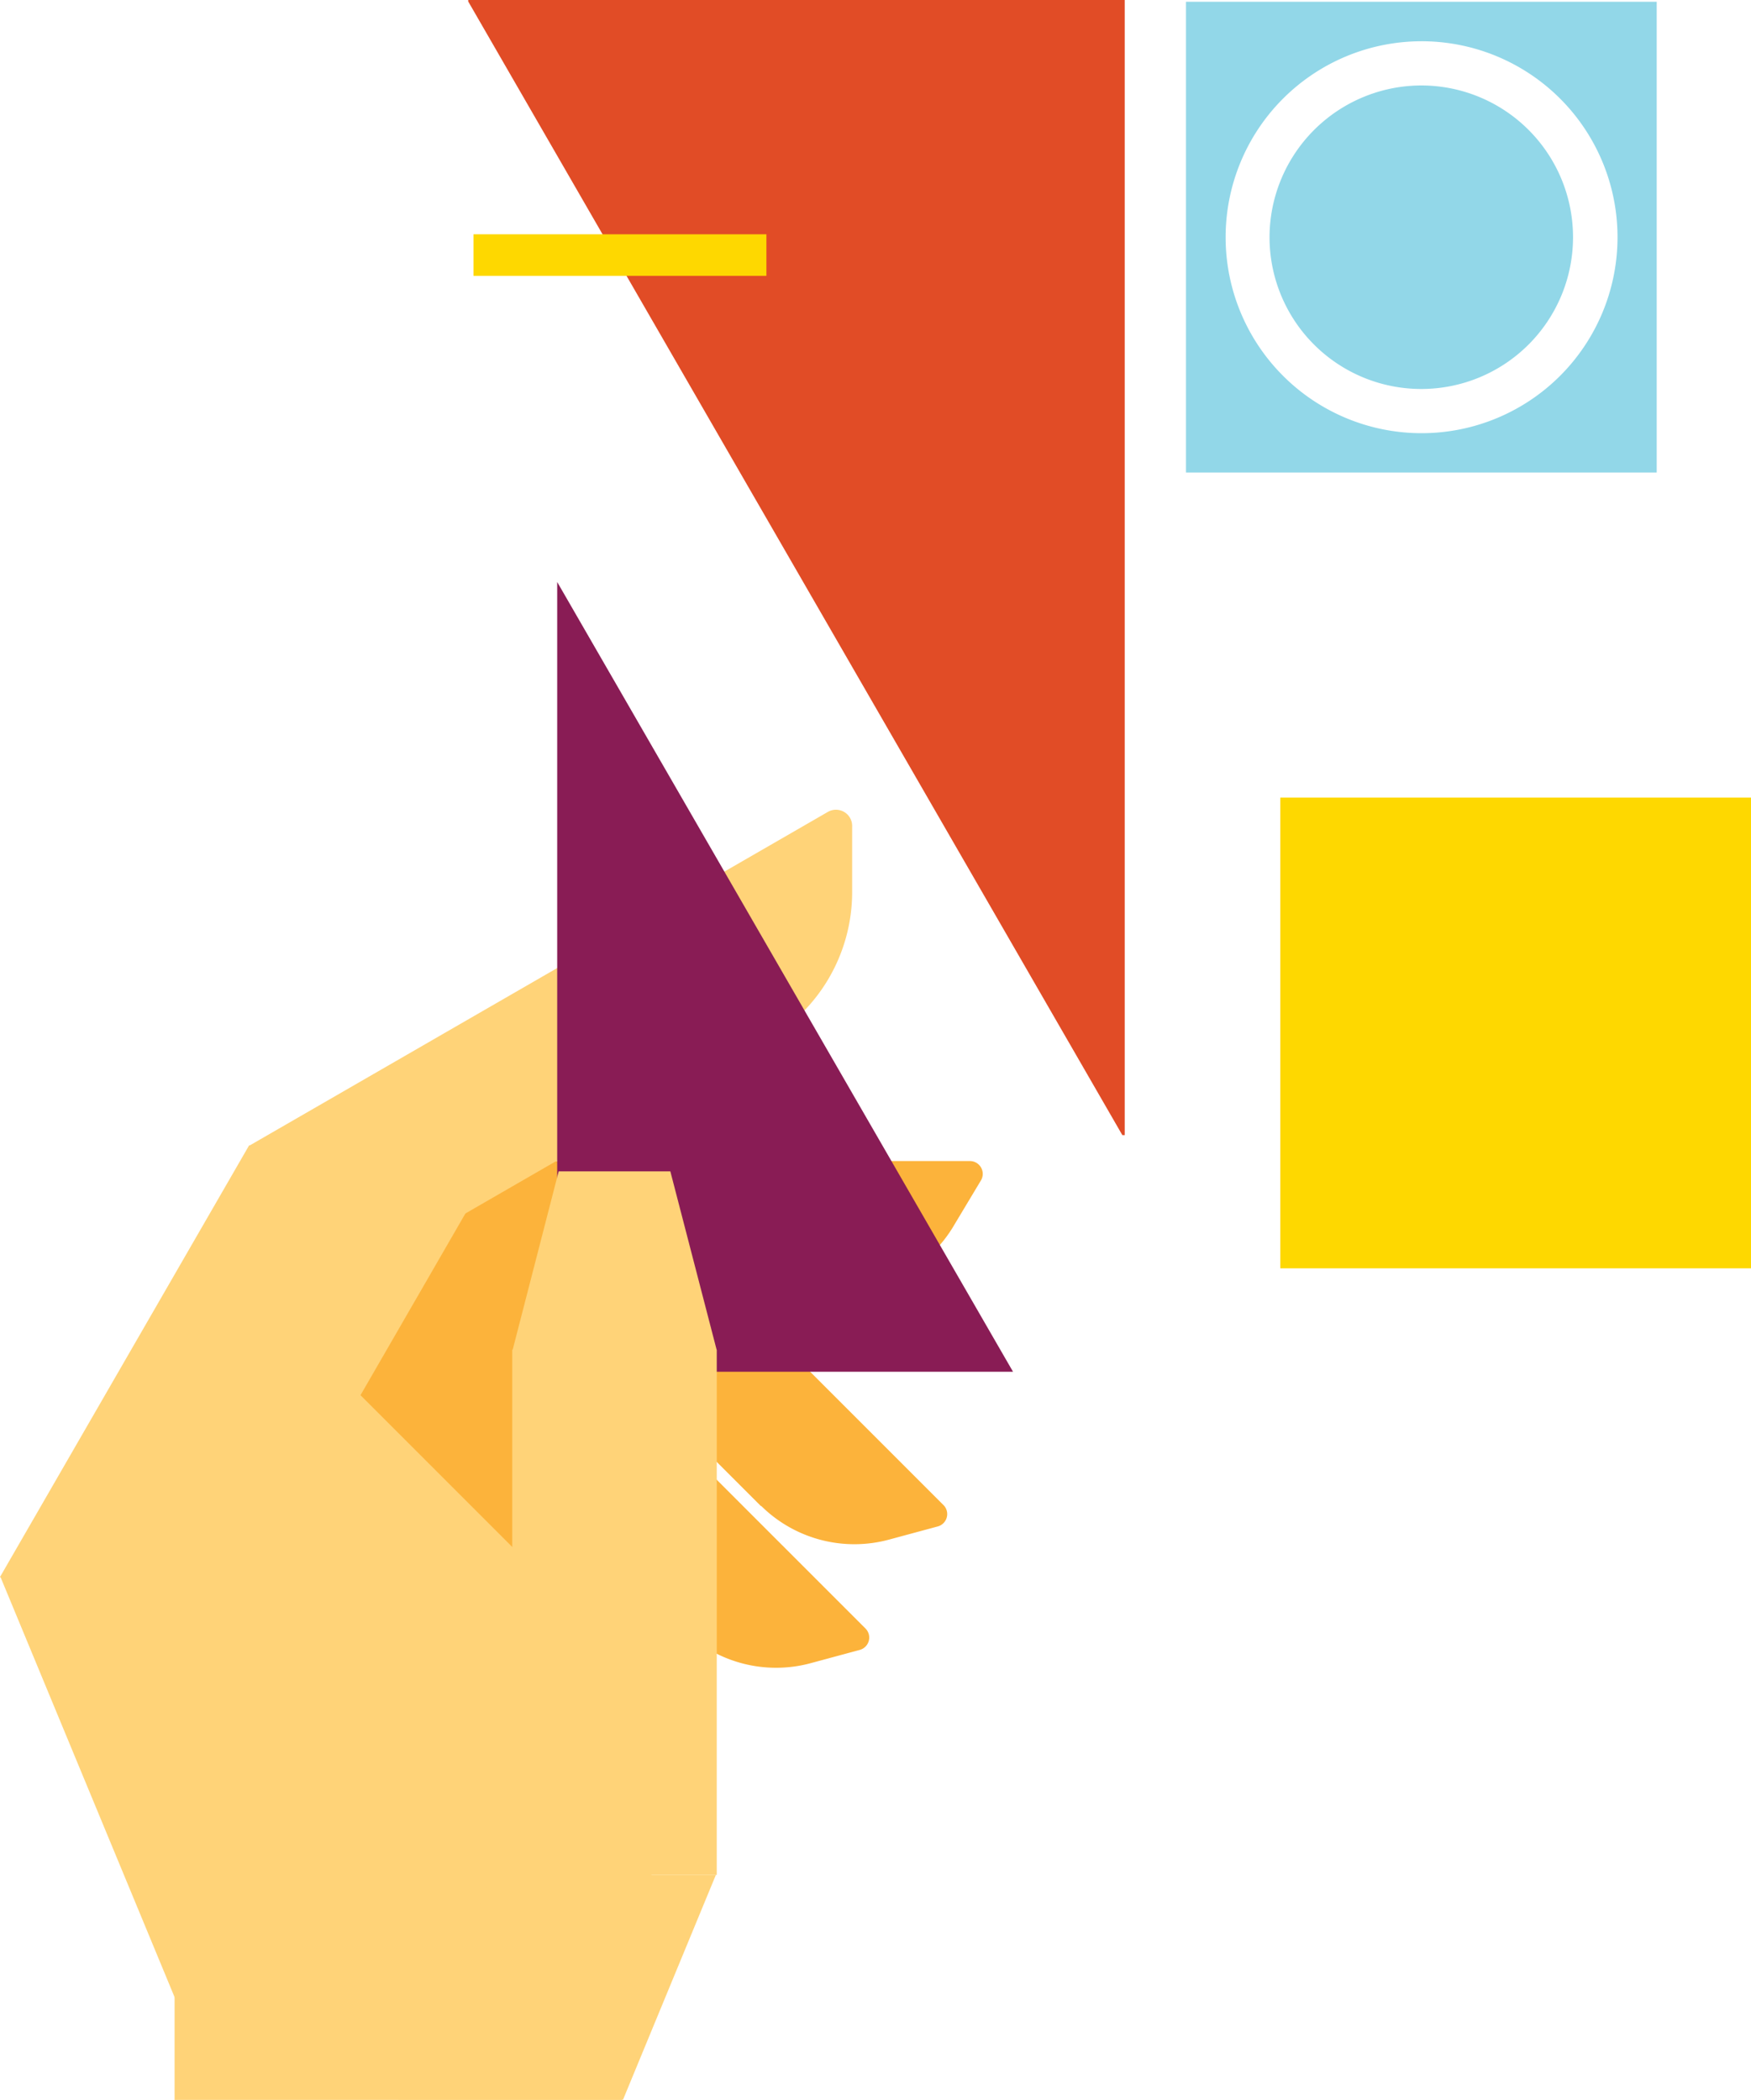 <svg xmlns="http://www.w3.org/2000/svg" class="services-column-illustration" viewBox="0 0 118.85 142.52">
    <style>
.d-cls-1 {
  fill: none;
}

.d-cls-2 {
  fill: #92d7e8;
}

.d-cls-3 {
  fill: #fed800;
}

.d-cls-4 {
  fill: #e14c26;
}

.d-cls-5 {
  fill: url(#New_Pattern_Swatch_15);
}

.d-cls-6 {
  fill: #fcb33b;
}

.d-cls-7 {
  fill: #ffd378;
}

.d-cls-8 {
  fill: #891c55;
}

.d-cls-9 {
  fill: #fff;
}

.tr-rect {
  transform-origin: center center;
  animation: tr-rect-frames 8s cubic-bezier(0.855, 0.045, 0.685, 1) 0s infinite
    alternate;
}

@keyframes tr-rect-frames {
  0% {
    transform: translateX(3px) scale(0.7) rotate(0deg);
  }
  100% {
    transform: translateX(-1.001px) scale(1) rotate(0deg);
  }
}

/* 31.78 0, 31.78 0.11, 76.19 77.04, 76.34 77.04 76.34 0 31.78 0 */

/* 44.41 */

.tl-tri {
  animation: tr-tri-frames 8s cubic-bezier(0.855, 0.045, 0.685, 1) 0s infinite
    alternate;
}

@keyframes tr-tri-frames {
  0% {
    transform: translateX(0px);
  }
  100% {
    transform: translateX(-3.04px);
  }
}

/* bl width is 30.94 */

.bl-tri {
  transform-origin: center center;
  animation: bl-tri-frames 8s cubic-bezier(0.855, 0.045, 0.685, 1) 0s infinite
    alternate;
}

/* 1.435 */

@keyframes bl-tri-frames {
  0% {
    transform: translateX(0px) translateY(0px) scale(1);
  }
  100% {
    transform: translateX(-3.25px) translateY(-23.45px) scale(1.435);
  }
}

.pt-rect {
  transform-origin: center center;
  animation: pt-rect-frames 8s cubic-bezier(0.855, 0.045, 0.685, 1) 0s infinite
    alternate;
}

@keyframes pt-rect-frames {
  0% {
    transform: translateX(2.8px) translateY(-4px) scaleX(1.04);
  }
  100% {
    transform: translateX(0px) translateY(0px) scaleX(1);
  }
}

.br-rect {
  transform-origin: left center;
  animation: br-rect-frames 8s cubic-bezier(0.855, 0.045, 0.685, 1) 0s infinite
    alternate;
}

@keyframes br-rect-frames {
  0% {
    transform: translateX(0px) translateY(0px) scaleX(1);
  }
  100% {
    transform: translateX(-4.6px) translateY(-13px) scaleX(1);
  }
}

.tl-strip {
  transform-origin: left center;
  animation: tl-strip-frames 8s cubic-bezier(0.855, 0.045, 0.685, 1) 0s infinite
    alternate;
}

@keyframes tl-strip-frames {
  0% {
    transform: translateX(0px) translateY(0px);
  }
  100% {
    transform: translateX(17.5px) translateY(0);
  }
}

.hand {
  transform-origin: left center;
  animation: hand-frames 8s cubic-bezier(0.855, 0.045, 0.685, 1) 0s infinite
    alternate;
}

@keyframes hand-frames {
  0% {
    transform: translateX(0px) translateY(0px);
  }
  100% {
    transform: translateX(1.5px) translateY(-10px);
  }
}

    </style>
    <g data-name="Layer 3">
    <path d="M86.9 54.13h31.95v31.95H86.9z" class="br-rect d-cls-3" style="transform-origin:87px 70px"/>
    <path d="M79.44 38.06h30V78h-30z" class="pt-rect d-cls-5" style="transform-origin:94px 58px"/>
    <g class="hand hand-bottom" style="transform-origin:0px 99px">
        <path d="M19.03 83.25h22.75v32.7H19.03z" class="d-cls-6"/>
        <path d="M57 87.6H17.7v-8.8h48.14a.87.87 0 0 1 .75 1.3l-1.8 3a9 9 0 0 1-7.8 4.5z" class="d-cls-6"/>
        <path d="M51.66 102.23l-12.8-12.8 6.22-6.24 19 19a.87.87 0 0 1-.4 1.4l-3.33.9a9 9 0 0 1-8.7-2.3zm-5.33 8.33l-12.8-12.8 6.22-6.23 19 19a.87.87 0 0 1-.4 1.45l-3.33.9a9 9 0 0 1-8.7-2.32z" class="d-cls-6"/>
        <path d="M31.03 139.5L8.28 120l5.75-25.25 31.25 31.5-14.25 13.25M52 70.58l-29.46 17-5.66-9.8 39.3-22.67a1.1 1.1 0 0 1 1.66 1v4.5a11.6 11.6 0 0 1-5.84 10z" class="d-cls-7"/>
        <path d="M34.92 121.75l5.36-11.25-18.75-18.75-10.06 6.55 23.45 23.45m-23.07 12.52h30.37v8.25H11.85z" class="d-cls-7"/>
        <path d="M13.28 114.07L0 107.03l16.9-29.28h17.35l-20.97 36.32" class="d-cls-7"/>
        <path d="M12.28 136.56h29.56L29.6 107H.02l12.25 29.56" class="d-cls-7"/>
        <path d="M42.32 142.5H27.07l6.32-15.25h15.2l-6.3 15.25" class="d-cls-7"/>
    </g>
    <path d="M37.82 93.1h30.94L37.82 39.5v53.6" class="bl-tri d-cls-8" style="transform-origin:53px 66px"/>
    <path d="M48.64 91.6L45.5 79.5h-7.58L34.8 91.6h-.03v35.65h13.88V91.6" class="hand hand-upper d-cls-7" style="transform-origin:35px 103px"/>
    <path d="M31.78 0v.1l44.4 76.94h.16V0H31.78" class="tl-tri d-cls-4"/>
    <g class="tr-rect" style="transform-origin:96px 16px">
        <path d="M80.5.12h31.95v31.95H80.5z" class="d-cls-2"/>
        <path d="M96.47 5.8a10.3 10.3 0 1 1-10.3 10.3 10.32 10.32 0 0 1 10.3-10.3m0-3a13.3 13.3 0 1 0 13.32 13.3A13.3 13.3 0 0 0 96.4 2.8z" class="d-cls-9"/>
    </g>
    <path d="M32.14 15.9h19.88v2.82H32.14z" class="tl-strip d-cls-3" style="transform-origin:32px 17px"/>
    </g>
</svg>
